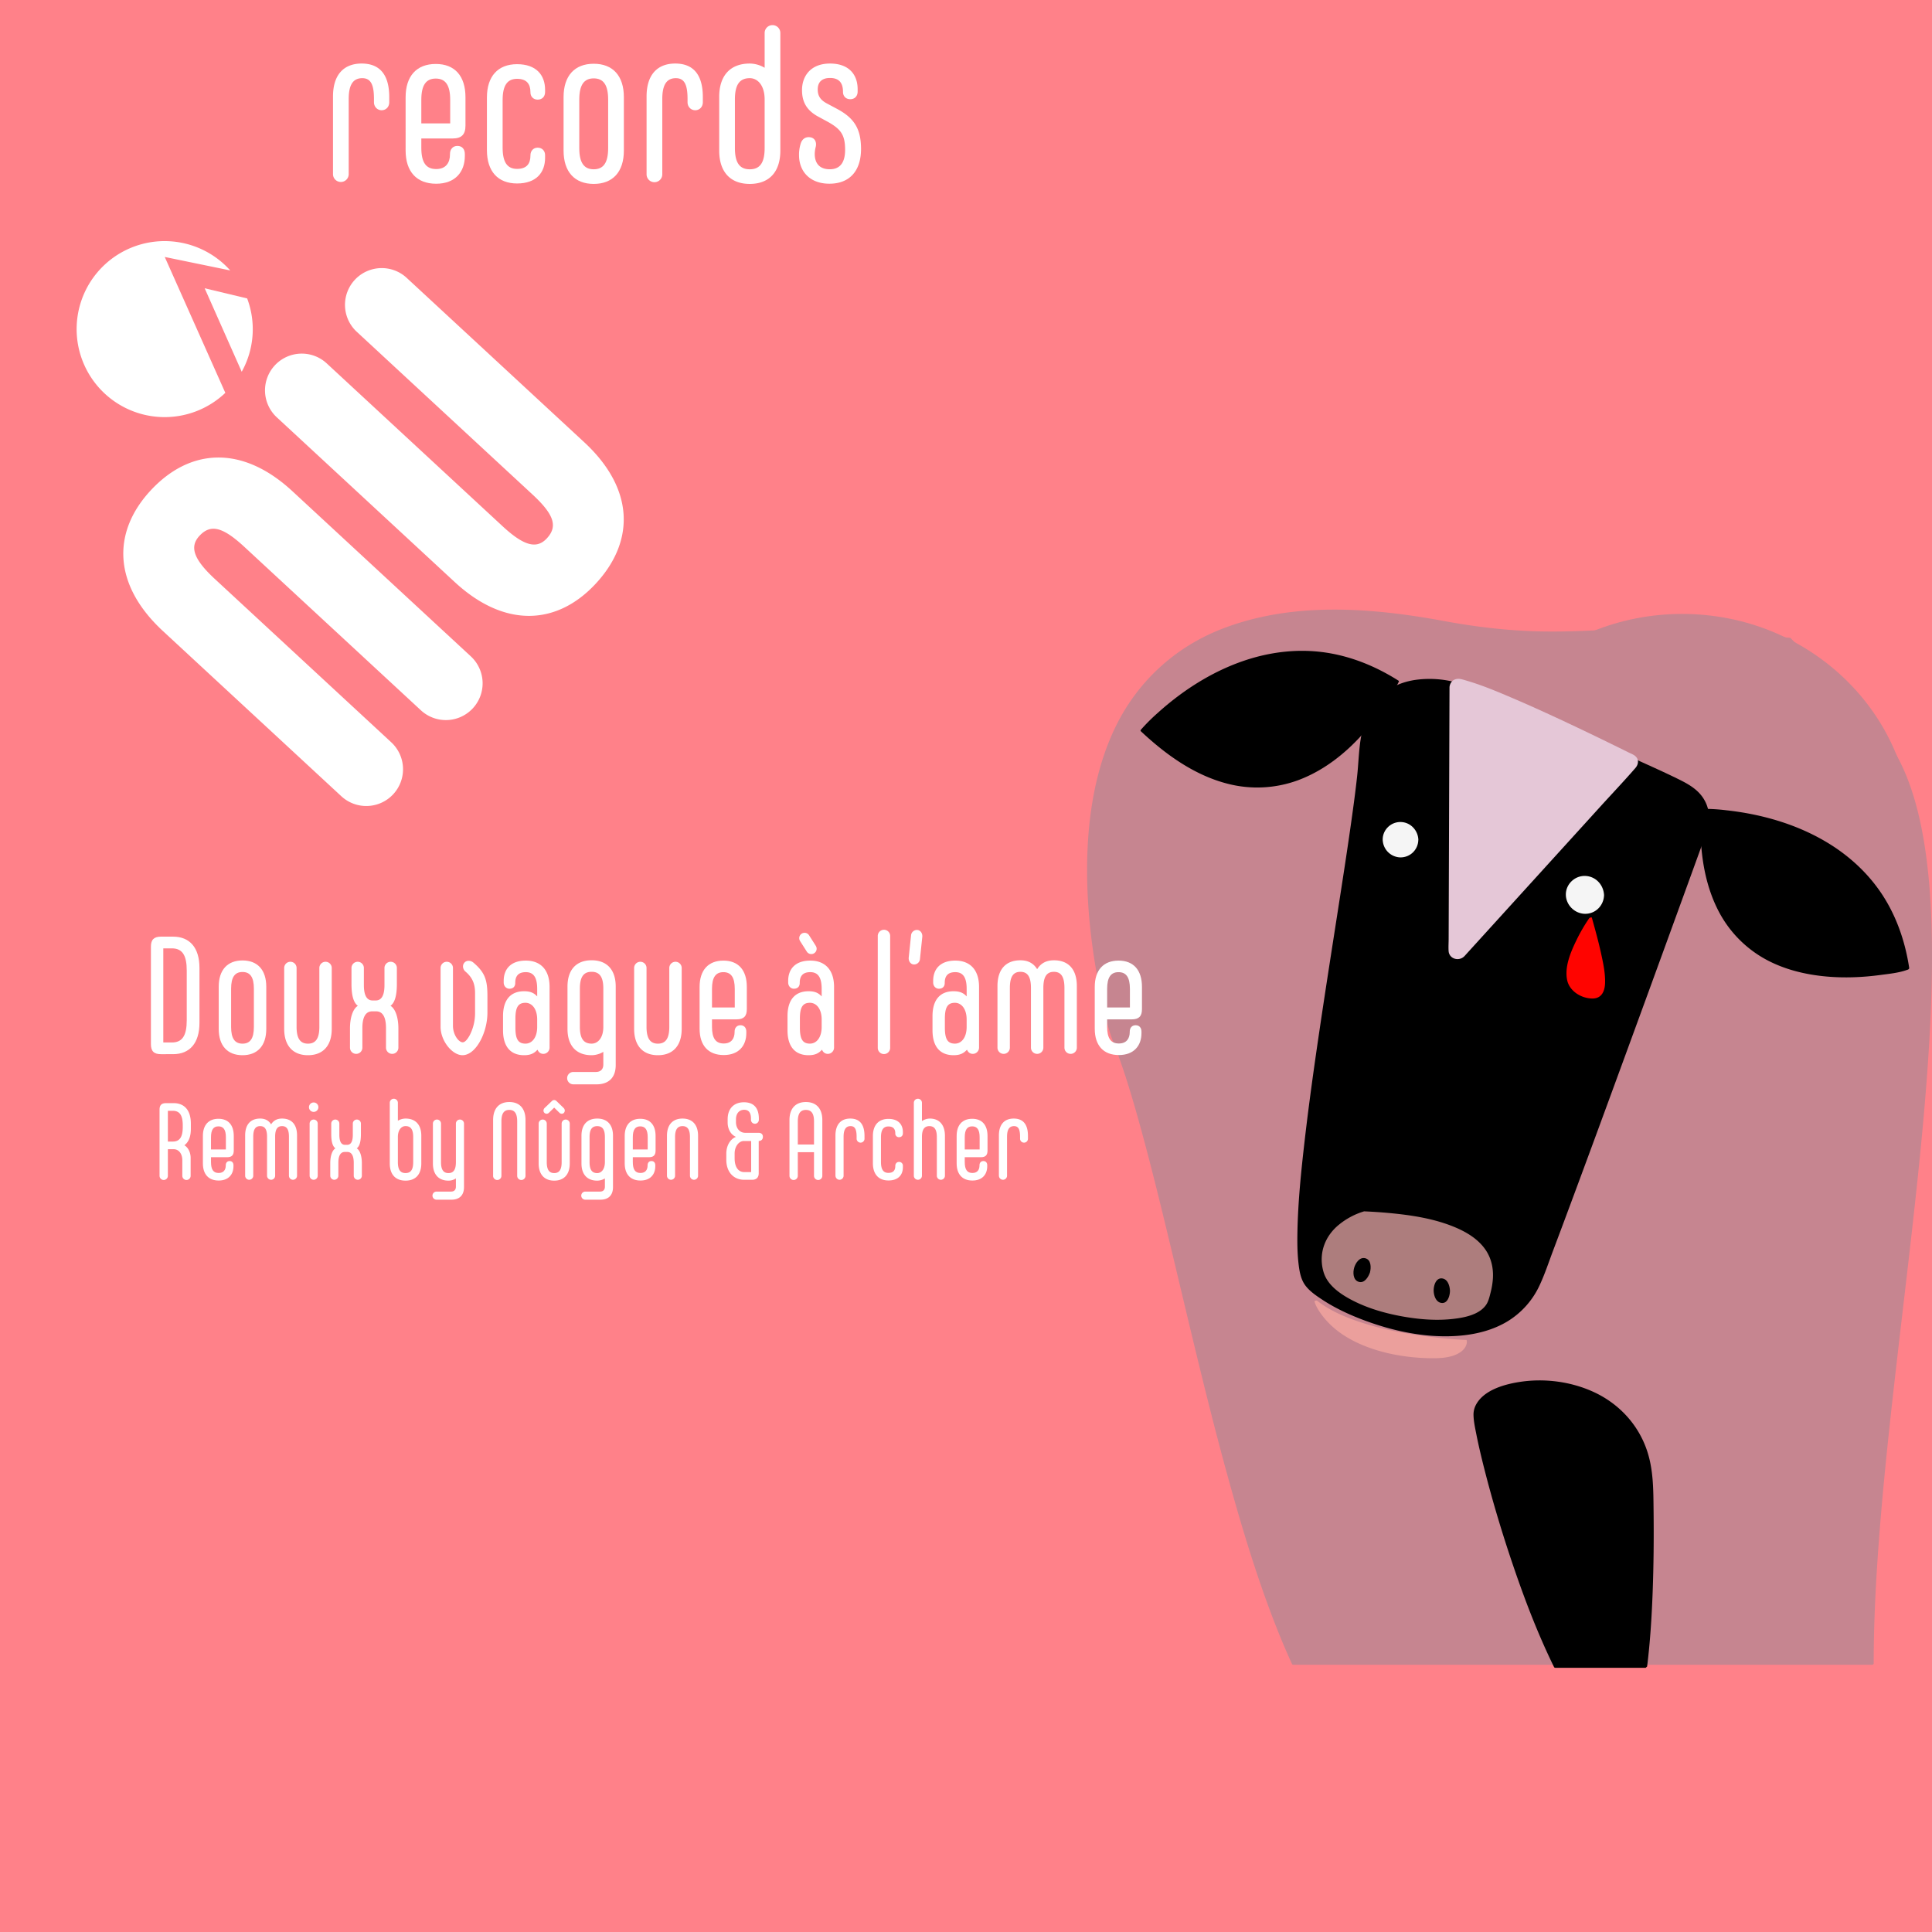 <svg xmlns="http://www.w3.org/2000/svg" width="3000" height="3000" viewBox="0 0 3000 3000">
  <title>vague-a-lame-remix</title>
  <g id="fond">
    <rect width="3000" height="3000" style="fill: #ff8189"/>
  </g>
  <g id="Vague_à_l_ame_pix" data-name="Vague à l&apos;ame pix">
    <path d="M2909.45,1126.89c203.74,202.34,0,971.78,0,1457.67a2.31,2.31,0,0,1-2.16,2.44H2008.11a2.14,2.14,0,0,1-1.92-1.31c-10.54-22.75-20.11-46.08-29.13-69.55-22.51-58.61-41.43-118.93-58.86-179.65-37.43-130.38-67.86-263.11-99.57-395.33-14.49-60.4-29.12-120.79-45.43-180.62-12.93-47.39-26.63-94.81-44.42-140.23-10.48-26.74-16.07-56.54-21.72-84.91-12.25-61.54-19.44-124.74-19-187.85.52-73.12,11.6-147.8,42.27-213,35-74.46,94.65-127.28,164.93-155.15,110.39-43.76,233.94-34,347.39-13,48.63,9,97.66,14.81,147,16,44.68,1.06,89.31-1.56,133.91-4.14,69.9-4,256.54,14.19,256.54,14.19Z" transform="translate(0 -2)" style="fill: #c68590"/>
    <ellipse cx="2612.03" cy="1297.15" rx="357.13" ry="343.85" style="fill: #c68590"/>
    <path d="M2647.43,1245.82c-8.72-16.53-24-25.46-40.17-33.45-17-8.42-34.27-16.28-51.55-24.11-48.6-22-97.56-43.26-146.56-64.4q-60.3-26-120.77-51.67-9.24-3.93-18.49-7.84l-.18-.07a159.36,159.36,0,0,0-71.06-6.66c-19.41,2.69-38.15,10.07-52.69,23.32-19.49,17.76-29.06,43.37-33.1,68.75-3.05,19.16-3.44,38.84-5.57,58.13-2.23,20.23-4.89,40.4-7.69,60.56-7.2,51.89-15.31,103.65-23.37,155.42-9.24,59.3-18.54,118.6-27.31,178-8.5,57.46-16.58,115-23.21,172.7-5.34,46.49-10.16,93.26-11.06,140.08-.32,16.17-.22,32.44,1.59,48.53,1.14,10.1,2.7,20.89,7.56,30,6.2,11.63,19,20.18,29.75,27.24,18.52,12.16,38.76,21.74,59.41,29.76,48.95,19,103.29,30.7,156,25.74,24.78-2.33,49.54-8.77,71-21.51a128.73,128.73,0,0,0,50.93-57c8-17.18,14-35.45,20.65-53.14q12.14-32.19,24.12-64.43,29.43-79.07,58.47-158.28,31.21-85,62.26-170,27.16-74.42,54.23-148.85,17.22-47.32,34.39-94.67C2652.58,1287.24,2658.77,1267.36,2647.43,1245.82Z" transform="translate(0 -2)"/>
    <path d="M2964.55,1504.67c-6.53-42.83-21.22-84.5-46.36-120.17-20.48-29.08-47.13-53.28-77.4-72.09-48.16-29.92-104.47-46.21-160.71-52.29a289.78,289.78,0,0,0-35.45-2.13l-.22,0c-1.76,0-3.58.94-3.65,2.68-2,51.67,2.75,105.62,26.06,152.66a179.79,179.79,0,0,0,75,78.38c29.07,15.83,61.89,23.77,94.77,26.66,27.74,2.44,55.78,1.27,83.36-2.43,13.32-1.79,28.3-3.2,41-7.79.19-.07.4-.11.6-.17C2963.19,1507.57,2964.83,1506.5,2964.55,1504.67Z" transform="translate(0 -2)"/>
    <path d="M2171.67,1059c-36.65-23.24-77.45-39.66-120.84-44.72-35.75-4.17-72-.37-106.47,9.69-54.71,16-104.53,47.06-146.49,84.92a290.15,290.15,0,0,0-25.71,25.59c-1.05.92-1.57,2.09-.63,3,38.22,35.89,83,68.27,134.68,81.48a183.46,183.46,0,0,0,108.57-5.12c57.33-21,102.48-66.95,135.63-116.52,7.88-11.79,15.48-24,21.65-36.77A1.33,1.33,0,0,0,2171.67,1059Z" transform="translate(0 -2)"/>
    <path d="M2202.41,1305.94c-.58-14.87-12.56-27.57-28-27.51-14.91,0-27.3,12.19-27.36,27a28.23,28.23,0,0,0,26,27.86,27.48,27.48,0,0,0,29.26-26.49s0-.09,0-.13A4.23,4.23,0,0,0,2202.41,1305.94Z" transform="translate(0 -2)" style="fill: #f5f5f5"/>
    <path d="M2490.74,1392.34a3.35,3.35,0,0,0,0-.71c-.89-15.34-12.32-28.39-28.31-29.43-16.5-1.07-30.84,12.2-31,28.54-.12,15.6,12.63,29.19,28.36,30.15,16.56,1,29.88-11.73,30.89-27.71A3.61,3.61,0,0,0,2490.74,1392.34Z" transform="translate(0 -2)" style="fill: #f5f5f5"/>
    <path d="M2540.26,1177c-2.93-3.13-7.76-4.79-11.57-6.68l-13.69-6.78q-37.92-18.69-76.17-36.76c-29.34-13.83-58.83-27.38-88.65-40.14-23.93-10.24-48.15-20.55-73.2-27.82-4.54-1.32-9.61-3.26-14.39-2.64-6.58.86-10.82,5.69-11.69,11.92a2.42,2.42,0,0,0-.11.68q-.11,31.76-.22,63.53l-.48,139.35-.48,140.9q-.08,23.57-.16,47.14c0,6.27-.48,12.71-.07,19,.8,12.06,15.42,16.57,24,8.58,1.22-1.14,2.29-2.45,3.41-3.68l22.49-24.75,87.76-96.59,98.22-108.1c18.09-19.91,36.69-39.46,54.31-59.78C2543.88,1189.36,2545.22,1182.32,2540.26,1177Z" transform="translate(0 -2)" style="fill: #e5c7d7"/>
    <path d="M2307.48,1943.77c-11.26-17.15-29.56-28.32-48.23-36.13-32.43-13.58-68.23-18.93-103.06-22.15-12.38-1.15-24.78-1.93-37.2-2.5h-.08a3.63,3.63,0,0,0-1.41.18,112.43,112.43,0,0,0-38.49,20.61c-22.35,18.24-32.11,45.84-23.7,73.77,6.06,20.16,25.76,33.72,43.58,43.06,24.66,12.93,52.09,20.8,79.46,25.65,26,4.62,53.07,6.77,79.4,3.57,16.77-2,38.27-6.31,49.1-20.62,4.33-5.72,6-13.27,7.73-20.1a118.92,118.92,0,0,0,3.58-21.68C2319.15,1972.1,2316,1956.76,2307.48,1943.77Z" transform="translate(0 -2)" style="fill: #ad7d7d"/>
    <path d="M2251.5,2006.43c-.29-7.45-3.27-18.4-12.36-19.32-9.52-1-12.92,11.15-12.95,18.4s3,18.2,11.71,19.62c9.85,1.62,13.29-10.61,13.57-17.94,0-.06,0-.11,0-.16A2.88,2.88,0,0,0,2251.5,2006.43Z" transform="translate(0 -2)"/>
    <path d="M2119.85,1955.76c-8.8-2.14-15,7.59-17.07,14.65-2.15,7.24-2,19.24,7,22s15-7.51,17.46-14.46l.06-.22C2129.2,1970.33,2129.35,1958.07,2119.85,1955.76Z" transform="translate(0 -2)"/>
    <path d="M2277.38,2082.87c-.06-.23-.57-.23-.71-.24-19.69-.7-39.41-2.74-58.94-5.23-39.47-5-79.19-12.53-116.61-26.23-19.89-7.27-39.36-16.45-56.07-29.53l-.06,0a.87.87,0,0,0-.3-.1l-.15,0c-1.19-.08-3.64.73-3.45,1.36,2.4,8.23,7.64,16,12.81,22.76,14.24,18.55,34,32.35,55.24,42.07,33.4,15.32,71.66,22.26,108.31,23.24,16.89.45,39.32.18,53-11.47C2275,2095.59,2278.88,2089.06,2277.38,2082.87Z" transform="translate(0 -2)" style="fill: #eb9f9c"/>
    <path d="M2567.67,2347.68c-.36-31.62-.06-63.19-10.31-93.52-14-41.35-44.86-73.91-84.89-91.67-34.34-15.23-73.71-20.32-110.9-14.91-24.41,3.56-57.78,12.44-70,36.33a32.1,32.1,0,0,0-3.52,14.34c.05,10.17,2.37,20.5,4.32,30.43,3.56,18.09,7.86,36,12.39,53.89,12.64,49.75,27.41,99,43.88,147.61,18,53.13,38,105.82,62.5,156.37q.95,2,1.92,3.93a2.22,2.22,0,0,0,2,1.26H2555.4l2.23-2c4.71-37.83,7.09-75.94,8.55-114C2567.81,2433.1,2568.15,2390.38,2567.67,2347.68Z" transform="translate(0 -2)"/>
    <path d="M2487.11,1486.88c-4.27-20.19-9.75-40.13-15.33-60-.22-.8-3.89.14-4.07.95a257,257,0,0,0-20.16,34.84c-8.77,18.09-18.3,40.64-14.1,61.14,3.53,17.21,21.88,28.52,39.1,28.67,14.7.12,19.48-11.58,19.81-24.43C2492.71,1514.25,2490,1500.32,2487.11,1486.88Z" transform="translate(0 -2)" style="fill: #ff0400"/>
  </g>
  <g id="Logo">
    <g>
      <path d="M255.82,401,357.5,421.94A136.65,136.65,0,1,0,349.89,612Z" transform="translate(0 -2)" style="fill: #fff"/>
      <path d="M317.81,449.61l57.53,129.65a135.72,135.72,0,0,0,8.45-113.85Z" transform="translate(0 -2)" style="fill: #fff"/>
    </g>
    <g>
      <path d="M529.89,1238.27,253.11,982C175,909.74,174,828.34,233.75,763.76c61.12-66,142.36-71.19,220.42,1.1L731,1021.11a57.06,57.06,0,1,1-77.53,83.74L379.47,851.22c-34.06-31.54-52.69-35.61-69.78-17.16-15.11,16.33-10.27,35.31,23.79,66.85l273.94,253.62a57.06,57.06,0,1,1-77.53,83.74Z" transform="translate(0 -2)" style="fill: #fff"/>
      <path d="M706,905.72,429.91,650.11a57.06,57.06,0,1,1,77.53-83.74l273.24,253c34.07,31.53,53.36,34.9,68.47,18.58,17.08-18.45,11.59-36.72-22.48-68.26l-273.24-253A57.06,57.06,0,0,1,631,433l276.09,255.6c78.06,72.27,79.15,153.68,18,219.68C865.29,972.81,784.05,978,706,905.72Z" transform="translate(0 -2)" style="fill: #fff"/>
    </g>
  </g>
  <g id="Records">
    <g>
      <path d="M517.08,272.75v-121c0-33,16.15-51.09,44.5-51.09,28,0,42.85,17.14,42.85,52.08v7.91c0,7.58-5.27,12.53-11.86,12.53-6.27,0-11.87-4.95-11.87-12.53v-4.94c0-21.76-4.62-32.31-18.13-32.31-13.85,0-21.1,9.56-21.1,32.31v117a12.2,12.2,0,0,1-24.39,0Z" transform="translate(0 -2)" style="fill: #fff"/>
      <path d="M654.22,217v14.51c0,22.75,7.25,33,23.07,33,15.17,0,21.43-9.89,21.43-22.74v-.66c0-7.59,4.62-12.53,11.54-12.53,7.25,0,11.54,4.94,11.54,12.53v3c0,24.73-14.83,43.19-44.51,43.19-30.33,0-47.46-18.79-47.46-51.75V153.08c0-33,17.13-51.76,46.81-51.76s46.15,18.79,46.15,51.76v43.85c0,13.84-5.93,20.1-20.11,20.1Zm0-60v36.59h44.83V157c0-22.75-7.25-33-22.41-33S654.22,134.29,654.22,157Z" transform="translate(0 -2)" style="fill: #fff"/>
      <path d="M756.09,235.16V153.41c0-33,17.14-51.75,46.81-51.75s43.51,16.8,43.51,39.88v3.3c0,6.92-4.28,11.87-11.53,11.87-6.92,0-11.21-5-11.21-11.21v-.33c0-12.86-5.94-20.77-20.77-20.77-15.16,0-22.42,10.22-22.42,33v73.85c0,22.75,7.26,33,22.42,33s20.77-8.24,20.77-20.76v-.33c0-6.6,4.29-11.87,11.21-11.87,7.25,0,11.53,5.27,11.53,11.53V247c0,23.08-13.84,39.89-43.51,39.89S756.09,268.13,756.09,235.16Z" transform="translate(0 -2)" style="fill: #fff"/>
      <path d="M875.11,235.82V152.75c0-33,17.14-51.76,46.82-51.76s46.81,18.79,46.81,51.76v83.07c0,33-17.15,51.76-46.81,51.76S875.11,268.79,875.11,235.82Zm69.23-3.95V156.71c0-22.75-7.26-33-22.41-33s-22.43,10.22-22.43,33v75.16c0,22.74,7.26,33,22.43,33S944.34,254.61,944.34,231.87Z" transform="translate(0 -2)" style="fill: #fff"/>
      <path d="M1004,272.75v-121c0-33,16.15-51.09,44.5-51.09,28,0,42.86,17.14,42.86,52.08v7.91c0,7.58-5.28,12.53-11.87,12.53-6.26,0-11.87-4.95-11.87-12.53v-4.94c0-21.76-4.61-32.31-18.13-32.31-13.84,0-21.09,9.56-21.09,32.31v117a12.2,12.2,0,0,1-24.4,0Z" transform="translate(0 -2)" style="fill: #fff"/>
      <path d="M1211.71,53.19V235.82c0,33-17.14,51.76-47.47,51.76s-47.46-18.79-47.46-51.76v-83.4c0-33,17.13-51.75,47.46-51.75a45.92,45.92,0,0,1,23.09,6.59V53.19a12.19,12.19,0,0,1,24.38,0Zm-24.38,103.19c0-21.43-10.56-33-23.09-33-15.82,0-23.07,10.22-23.07,33v75.49c0,22.74,7.25,33,23.07,33s23.09-10.22,23.09-33Z" transform="translate(0 -2)" style="fill: #fff"/>
      <path d="M1240.74,243.08a56.24,56.24,0,0,1,2.3-17.15c2.31-8.9,8.91-12.19,16.16-10.54,6.93,1.64,9.23,8.56,7.25,15.49a45.85,45.85,0,0,0-1.32,10.22c0,13.51,6.6,23.73,23.41,23.73,17.14,0,23.74-12.19,23.74-30,0-23.4-6.26-32.63-29-44.83l-11.53-6.26c-19.13-9.89-26.38-23.41-26.38-41.87,0-21.42,13.19-41.2,43.52-41.2,29,0,42.86,16.81,42.86,39.89v3.62c0,6.92-4.3,11.87-11.55,11.87-6.92,0-11.2-5-11.2-11.21v-.33c0-13.19-5.6-21.43-20.11-21.43-13.51,0-19.12,7.25-19.12,17.8,0,9.89,4,16.48,14.84,22.09l14.82,7.91c26.71,14.18,37.25,30.66,37.59,61.32.33,35.6-18.13,55.05-49.12,55.05S1240.74,267.47,1240.74,243.08Z" transform="translate(0 -2)" style="fill: #fff"/>
    </g>
  </g>
  <g id="Titre_album" data-name="Titre album">
    <g id="Vague_à_l_ame" data-name="Vague à l&apos;ame">
      <path d="M234.34,1623.36V1472c0-10.91,4.68-15.59,15.86-15.59h18.46c26,0,41.07,17.16,41.07,48.61v85.28c0,31.46-15.08,48.62-41.07,48.62H250.2C239,1639,234.34,1634.28,234.34,1623.36Zm32.49-2.6c16.64,0,23.14-11.18,23.14-34.58v-77c0-23.39-6.5-34.57-23.14-34.57H253.58v146.11Z" transform="translate(0 -2)" style="fill: #fff"/>
      <path d="M339.63,1599.7v-65.52c0-26,13.52-40.81,36.92-40.81s36.92,14.81,36.92,40.81v65.52c0,26-13.52,40.82-36.92,40.82S339.63,1625.7,339.63,1599.7Zm54.6-3.12V1537.3c0-17.94-5.72-26-17.68-26s-17.68,8.06-17.68,26v59.28c0,17.94,5.72,26,17.68,26S394.23,1614.52,394.23,1596.58Z" transform="translate(0 -2)" style="fill: #fff"/>
      <path d="M441.29,1599.7v-94.64a9.62,9.62,0,0,1,19.24,0v91.52c0,17.94,5.72,26,17.68,26s17.68-8.06,17.68-26v-91.52a9.62,9.62,0,0,1,19.24,0v94.64c0,26-13.52,40.82-36.92,40.82S441.29,1625.7,441.29,1599.7Z" transform="translate(0 -2)" style="fill: #fff"/>
      <path d="M618.61,1598.92v29.9a9.62,9.62,0,1,1-19.24,0V1598.4c0-15.34-4.16-26-15.34-26h-6c-11.18,0-15.34,10.66-15.34,26v30.42a9.62,9.62,0,1,1-19.24,0v-29.9c0-15.86,4.16-30.16,12.22-35.1-7.54-5.46-9.88-18.46-9.88-34.06v-24.7a9.62,9.62,0,0,1,19.24,0v26.52c0,15.34,4.16,23.92,13.52,23.92h4.94c9.36,0,13.52-8.58,13.52-23.92v-26.52a9.62,9.62,0,0,1,19.24,0v24.7c0,15.6-2.34,28.6-9.88,34.06C614.45,1568.76,618.61,1583.06,618.61,1598.92Z" transform="translate(0 -2)" style="fill: #fff"/>
      <path d="M684.12,1596.32v-91.26a9.62,9.62,0,0,1,19.24,0v89.7c0,14.3,9.1,25.74,15.08,25.74,3.64,0,7.54-4.68,11.18-11.44a75.25,75.25,0,0,0,8.06-32.76v-32c0-12.74-2.86-23.4-14.82-33.54-4.16-3.38-5.2-9.61-2.08-13.52,3.64-4.68,10.14-3.89,14-.78,18.46,15.6,22.1,27.3,22.1,52.52v25.48c0,17.16-5.46,35.88-14.3,49.14-6.5,9.88-15.08,16.9-24.44,16.9C702.32,1640.52,684.12,1618.42,684.12,1596.32Z" transform="translate(0 -2)" style="fill: #fff"/>
      <path d="M853.38,1534.44v94.38a9.77,9.77,0,0,1-9.62,9.62c-4.42,0-7.54-2.6-9.1-6.5-5.2,5.72-10.92,8.58-20.8,8.58-20.54,0-32.76-12.74-32.76-38.74v-21.84c0-26,12.22-38.74,32.76-38.74,9.62,0,15.34,2.6,20.28,8.06v-11.7c0-17.94-5.72-26-17.68-26s-16.38,6.5-16.38,16.64v.26c0,4.94-2.86,8.84-9.1,8.84-4.94,0-8.84-4.16-8.84-9.62v-2.6c0-18.2,10.92-31.46,34.32-31.46S853.38,1508.44,853.38,1534.44Zm-19.24,62.14v-11.44c0-16.9-8.32-26-18.2-26-11.18,0-15.6,6.76-15.6,24.7v14c0,17.94,4.42,24.7,15.6,24.7C825.82,1622.58,834.14,1613.48,834.14,1596.58Z" transform="translate(0 -2)" style="fill: #fff"/>
      <path d="M956.08,1533.92v121.94c0,19.24-10.66,29.9-29.9,29.9H890.3a9.62,9.62,0,1,1,0-19.24h34.84c7.54,0,11.7-4.16,11.7-11.7v-19.5a36.2,36.2,0,0,1-18.2,5.2c-23.92,0-37.44-14.82-37.44-40.82v-65.78c0-26,13.52-40.82,37.44-40.82S956.08,1507.92,956.08,1533.92Zm-19.24,62.66V1537c0-17.94-5.72-26-18.2-26s-18.2,8.06-18.2,26v59.54c0,17.94,5.72,26,18.2,26C928.52,1622.58,936.84,1613.48,936.84,1596.58Z" transform="translate(0 -2)" style="fill: #fff"/>
      <path d="M984.68,1599.7v-94.64a9.62,9.62,0,0,1,19.24,0v91.52c0,17.94,5.72,26,17.68,26s17.68-8.06,17.68-26v-91.52a9.62,9.62,0,0,1,19.24,0v94.64c0,26-13.52,40.82-36.92,40.82S984.68,1625.7,984.68,1599.7Z" transform="translate(0 -2)" style="fill: #fff"/>
      <path d="M1105.58,1584.88v11.44c0,17.94,5.72,26,18.2,26,12,0,16.9-7.8,16.9-17.94v-.52c0-6,3.64-9.88,9.1-9.88,5.72,0,9.1,3.9,9.1,9.88v2.34c0,19.5-11.7,34.06-35.1,34.06-23.92,0-37.44-14.82-37.44-40.82v-65c0-26,13.52-40.82,36.92-40.82s36.4,14.82,36.4,40.82V1569c0,10.92-4.68,15.86-15.86,15.86Zm0-47.32v28.86h35.36v-28.86c0-17.94-5.72-26-17.68-26S1105.58,1519.62,1105.58,1537.56Z" transform="translate(0 -2)" style="fill: #fff"/>
      <path d="M1295.12,1534.44v94.38a9.77,9.77,0,0,1-9.62,9.62c-4.42,0-7.54-2.6-9.1-6.5-5.2,5.72-10.92,8.58-20.8,8.58-20.54,0-32.76-12.74-32.76-38.74v-21.84c0-26,12.22-38.74,32.76-38.74,9.62,0,15.34,2.6,20.28,8.06v-11.7c0-17.94-5.72-26-17.68-26s-16.38,6.5-16.38,16.64v.26c0,4.94-2.86,8.84-9.1,8.84-4.94,0-8.84-4.16-8.84-9.62v-2.6c0-18.2,10.92-31.46,34.32-31.46S1295.12,1508.44,1295.12,1534.44Zm-52.78-71.23a8.76,8.76,0,0,1-1.3-4.42,8.3,8.3,0,0,1,15.34-4.42l10.4,16.38a8.74,8.74,0,0,1,1.3,4.42,8.3,8.3,0,0,1-15.34,4.41Zm33.54,133.37v-11.44c0-16.9-8.32-26-18.2-26-11.18,0-15.6,6.76-15.6,24.7v14c0,17.94,4.42,24.7,15.6,24.7C1267.56,1622.58,1275.88,1613.48,1275.88,1596.58Z" transform="translate(0 -2)" style="fill: #fff"/>
      <path d="M1363,1628.82V1455.67a9.62,9.62,0,1,1,19.23,0v173.15a9.62,9.62,0,1,1-19.23,0Z" transform="translate(0 -2)" style="fill: #fff"/>
      <path d="M1432.13,1456.71l-3.64,34.83a9.18,9.18,0,0,1-9.88,8.06c-4.94-.52-8.06-5.46-7.54-10.65l3.64-34.84a9.18,9.18,0,0,1,9.88-8.06C1429.53,1446.57,1432.65,1451.51,1432.13,1456.71Z" transform="translate(0 -2)" style="fill: #fff"/>
      <path d="M1520.27,1534.44v94.38a9.77,9.77,0,0,1-9.62,9.62c-4.42,0-7.54-2.6-9.1-6.5-5.2,5.72-10.92,8.58-20.8,8.58-20.54,0-32.76-12.74-32.76-38.74v-21.84c0-26,12.22-38.74,32.76-38.74,9.62,0,15.34,2.6,20.28,8.06v-11.7c0-17.94-5.72-26-17.68-26s-16.38,6.5-16.38,16.64v.26c0,4.94-2.86,8.84-9.1,8.84-4.94,0-8.84-4.16-8.84-9.62v-2.6c0-18.2,10.92-31.46,34.32-31.46S1520.27,1508.44,1520.27,1534.44ZM1501,1596.58v-11.44c0-16.9-8.32-26-18.2-26-11.18,0-15.6,6.76-15.6,24.7v14c0,17.94,4.42,24.7,15.6,24.7C1492.71,1622.58,1501,1613.48,1501,1596.58Z" transform="translate(0 -2)" style="fill: #fff"/>
      <path d="M1672.11,1533.14v95.68a9.62,9.62,0,1,1-19.24,0v-92.56c0-17.94-5.46-25.22-16.38-25.22s-16.38,7.28-16.38,25.22v92.56a9.62,9.62,0,0,1-19.24,0v-92.56c0-17.94-5.46-25.22-16.38-25.22s-16.38,7.28-16.38,25.22v92.56a9.62,9.62,0,0,1-19.24,0v-95.68c0-26,13-40,35.62-40,12.22,0,20.54,4.94,26,13.78,5.46-8.84,13.78-13.78,26-13.78C1659.11,1493.1,1672.11,1507.14,1672.11,1533.14Z" transform="translate(0 -2)" style="fill: #fff"/>
      <path d="M1719.17,1584.88v11.44c0,17.94,5.72,26,18.2,26,12,0,16.9-7.8,16.9-17.94v-.52c0-6,3.64-9.88,9.1-9.88,5.72,0,9.1,3.9,9.1,9.88v2.34c0,19.5-11.7,34.06-35.1,34.06-23.92,0-37.44-14.82-37.44-40.82v-65c0-26,13.52-40.82,36.92-40.82s36.4,14.82,36.4,40.82V1569c0,10.92-4.68,15.86-15.86,15.86Zm0-47.32v28.86h35.36v-28.86c0-17.94-5.72-26-17.68-26S1719.17,1519.62,1719.17,1537.56Z" transform="translate(0 -2)" style="fill: #fff"/>
    </g>
    <g id="REmix_nûgen_archer" data-name="REmix nûgen&amp;archer">
      <path d="M286.33,1780.38c4.76,2.72,9.69,9.69,9.69,19.72v27.71a6.46,6.46,0,0,1-12.92,0v-24.14c0-9.69-5.1-17.17-13.43-17.17h-9v41.31a6.46,6.46,0,0,1-12.92,0V1725.13c0-7.14,3.06-10.2,10.37-10.2H269.5c17,0,26.86,11.22,26.86,31.79v8C296.36,1766.44,293.3,1775.11,286.33,1780.38ZM283.78,1752v-2.55c0-15.3-4.59-22.61-15.47-22.61h-7.65v47.77h7.65C279.19,1774.6,283.78,1767.29,283.78,1752Z" transform="translate(0 -2)" style="fill: #fff"/>
      <path d="M327.63,1798.91v7.48c0,11.73,3.74,17,11.9,17,7.82,0,11.05-5.1,11.05-11.73v-.34c0-3.91,2.38-6.46,5.95-6.46,3.74,0,6,2.55,6,6.46v1.53c0,12.75-7.65,22.27-23,22.27-15.64,0-24.48-9.69-24.48-26.69v-42.5c0-17,8.84-26.69,24.14-26.69s23.8,9.69,23.8,26.69v22.61c0,7.14-3.06,10.37-10.37,10.37Zm0-30.94v18.87h23.12V1768c0-11.73-3.74-17-11.56-17S327.63,1756.24,327.63,1768Z" transform="translate(0 -2)" style="fill: #fff"/>
      <path d="M461.25,1765.08v62.56a6.29,6.29,0,0,1-12.58,0v-60.52c0-11.73-3.57-16.49-10.71-16.49s-10.71,4.76-10.71,16.49v60.52a6.29,6.29,0,0,1-12.58,0v-60.52c0-11.73-3.57-16.49-10.71-16.49s-10.71,4.76-10.71,16.49v60.52a6.29,6.29,0,0,1-12.58,0v-62.56c0-17,8.5-26.18,23.29-26.18,8,0,13.43,3.23,17,9,3.57-5.78,9-9,17-9C452.75,1738.9,461.25,1748.08,461.25,1765.08Z" transform="translate(0 -2)" style="fill: #fff"/>
      <path d="M479.78,1721.22a7.31,7.31,0,1,1,7.31,7.31A7.26,7.26,0,0,1,479.78,1721.22Zm1,106.42v-80.92a6.29,6.29,0,0,1,12.58,0v80.92a6.29,6.29,0,0,1-12.58,0Z" transform="translate(0 -2)" style="fill: #fff"/>
      <path d="M561.89,1808.09v19.55a6.29,6.29,0,1,1-12.58,0v-19.89c0-10-2.72-17-10-17h-3.91c-7.31,0-10,7-10,17v19.89a6.29,6.29,0,0,1-12.58,0v-19.55c0-10.37,2.72-19.72,8-22.95-4.93-3.57-6.46-12.07-6.46-22.27v-16.15a6.29,6.29,0,1,1,12.58,0v17.34c0,10,2.72,15.64,8.84,15.64h3.23c6.12,0,8.84-5.61,8.84-15.64v-17.34a6.29,6.29,0,1,1,12.58,0v16.15c0,10.2-1.53,18.7-6.46,22.27C559.17,1788.37,561.89,1797.72,561.89,1808.09Z" transform="translate(0 -2)" style="fill: #fff"/>
      <path d="M654.2,1765.59v43c0,17-8.84,26.69-24.48,26.69s-24.48-9.69-24.48-26.69v-94.18a6.29,6.29,0,0,1,12.58,0v27.88a23.67,23.67,0,0,1,11.9-3.4C645.36,1738.9,654.2,1748.59,654.2,1765.59Zm-12.58,2c0-11.73-3.74-17-11.9-17-6.46,0-11.9,5.95-11.9,17v38.93c0,11.73,3.74,17,11.9,17s11.9-5.27,11.9-17Z" transform="translate(0 -2)" style="fill: #fff"/>
      <path d="M720.5,1746.72v98.6c0,12.58-7,19.55-19.55,19.55H677.83a6.29,6.29,0,1,1,0-12.58h22.44c4.93,0,7.65-2.72,7.65-7.65v-12.75a21.37,21.37,0,0,1-11.56,3.4c-15.3,0-24.14-9.69-24.14-26.69v-61.88a6.29,6.29,0,0,1,12.58,0v59.84c0,11.73,3.74,17,11.56,17s11.56-5.27,11.56-17v-59.84a6.29,6.29,0,1,1,12.58,0Z" transform="translate(0 -2)" style="fill: #fff"/>
      <path d="M765.71,1827.81v-86.7c0-17.17,8.67-27.88,25.16-27.88S816,1723.94,816,1741.11v86.7a6.46,6.46,0,1,1-12.92,0v-84.49c0-12.75-4.25-17.85-12.24-17.85s-12.24,5.1-12.24,17.85v84.49a6.46,6.46,0,0,1-12.92,0Z" transform="translate(0 -2)" style="fill: #fff"/>
      <path d="M884.71,1746.72v61.88c0,17-8.84,26.69-24.14,26.69s-24.14-9.69-24.14-26.69v-61.88a6.29,6.29,0,1,1,12.58,0v59.84c0,11.73,3.74,17,11.56,17s11.56-5.27,11.56-17v-59.84a6.29,6.29,0,0,1,12.58,0Zm-40.8-20.4a6.17,6.17,0,0,1,2.21-4.25l11-10.54a4.93,4.93,0,0,1,6.8,0l10.88,10.54a6.17,6.17,0,0,1,2.21,4.25c0,2.55-1.7,5.1-4.59,5.1a5.25,5.25,0,0,1-4.08-1.87l-7.82-7.65-7.82,7.65a5.25,5.25,0,0,1-4.08,1.87A4.93,4.93,0,0,1,843.91,1726.32Z" transform="translate(0 -2)" style="fill: #fff"/>
      <path d="M951.86,1765.59v79.73c0,12.58-7,19.55-19.55,19.55H908.85a6.29,6.29,0,1,1,0-12.58h22.78c4.93,0,7.65-2.72,7.65-7.65v-12.75a23.67,23.67,0,0,1-11.9,3.4c-15.64,0-24.48-9.69-24.48-26.69v-43c0-17,8.84-26.69,24.48-26.69S951.86,1748.59,951.86,1765.59Zm-12.58,41v-38.93c0-11.73-3.74-17-11.9-17s-11.9,5.27-11.9,17v38.93c0,11.73,3.74,17,11.9,17C933.84,1823.56,939.28,1817.61,939.28,1806.56Z" transform="translate(0 -2)" style="fill: #fff"/>
      <path d="M982.63,1798.91v7.48c0,11.73,3.74,17,11.9,17,7.82,0,11.05-5.1,11.05-11.73v-.34c0-3.91,2.38-6.46,5.95-6.46,3.74,0,6,2.55,6,6.46v1.53c0,12.75-7.65,22.27-23,22.27-15.64,0-24.48-9.69-24.48-26.69v-42.5c0-17,8.84-26.69,24.14-26.69s23.8,9.69,23.8,26.69v22.61c0,7.14-3.06,10.37-10.37,10.37Zm0-30.94v18.87h23.12V1768c0-11.73-3.74-17-11.56-17S982.63,1756.24,982.63,1768Z" transform="translate(0 -2)" style="fill: #fff"/>
      <path d="M1035.67,1827.64v-62.05c0-17,8.84-26.69,24.14-26.69s24.14,9.69,24.14,26.69v62.05a6.29,6.29,0,1,1-12.58,0v-60c0-11.73-3.74-17-11.56-17s-11.56,5.27-11.56,17v60a6.29,6.29,0,1,1-12.58,0Z" transform="translate(0 -2)" style="fill: #fff"/>
      <path d="M1178.13,1773.75v50c0,6.63-3.57,10.2-10.2,10.2h-12.58c-15.3,0-27.54-11-27.54-31.11v-9.69c0-11.73,5.78-22.27,15-25.84-8.5-3.57-12.92-12.75-12.92-22.27v-5.1c0-16.49,9.69-26.35,25.33-26.35,15.47,0,23.12,9.18,23.12,25.33v2a6.12,6.12,0,1,1-12.24-.17v-1.53c0-7.65-2.21-13.94-10.54-13.94-7.82,0-12.75,5.78-12.75,15v4.08c0,10.37,6.46,16.66,14.28,16.66h20.74c4.42,0,6.8,2.38,6.8,6.29C1184.59,1771,1182.38,1773.58,1178.13,1773.75ZM1166.4,1822v-48.28h-11.22c-8,0-14.45,8.67-14.45,19.38v7.48c0,14.62,6.46,21.42,14.79,21.42Z" transform="translate(0 -2)" style="fill: #fff"/>
      <path d="M1276.9,1741.11v86.7a6.46,6.46,0,0,1-12.92,0v-36.72h-25.16v36.72a6.46,6.46,0,0,1-12.92,0v-86.7c0-17.17,8.84-27.88,25.5-27.88S1276.9,1723.94,1276.9,1741.11ZM1264,1779.19v-35.87c0-12.75-4.42-17.85-12.58-17.85s-12.58,5.1-12.58,17.85v35.87Z" transform="translate(0 -2)" style="fill: #fff"/>
      <path d="M1297.29,1827.64v-62.39c0-17,8.33-26.35,23-26.35,14.45,0,22.1,8.84,22.1,26.86v4.08a6.08,6.08,0,0,1-6.12,6.46,6.18,6.18,0,0,1-6.12-6.46v-2.55c0-11.22-2.38-16.66-9.35-16.66-7.14,0-10.88,4.93-10.88,16.66v60.35a6.29,6.29,0,1,1-12.58,0Z" transform="translate(0 -2)" style="fill: #fff"/>
      <path d="M1355.43,1808.26V1766.1c0-17,8.84-26.69,24.14-26.69S1402,1748.08,1402,1760v1.7c0,3.57-2.21,6.12-6,6.12a5.53,5.53,0,0,1-5.78-5.78v-.17c0-6.63-3.06-10.71-10.71-10.71-7.82,0-11.56,5.27-11.56,17v38.08c0,11.73,3.74,17,11.56,17s10.71-4.25,10.71-10.71v-.17c0-3.4,2.21-6.12,5.78-6.12a5.71,5.71,0,0,1,6,6v2.21c0,11.9-7.14,20.57-22.44,20.57S1355.43,1825.26,1355.43,1808.26Z" transform="translate(0 -2)" style="fill: #fff"/>
      <path d="M1467.29,1765.59v62.05a6.29,6.29,0,1,1-12.58,0v-60c0-11.73-3.74-17-11.56-17s-11.56,5.27-11.56,17v60a6.29,6.29,0,0,1-12.58,0V1714.42a6.29,6.29,0,0,1,12.58,0v28.39a22.71,22.71,0,0,1,12.24-3.91C1458.45,1738.9,1467.29,1748.59,1467.29,1765.59Z" transform="translate(0 -2)" style="fill: #fff"/>
      <path d="M1498.06,1798.91v7.48c0,11.73,3.74,17,11.9,17,7.82,0,11-5.1,11-11.73v-.34c0-3.91,2.38-6.46,6-6.46,3.74,0,6,2.55,6,6.46v1.53c0,12.75-7.65,22.27-23,22.27-15.64,0-24.48-9.69-24.48-26.69v-42.5c0-17,8.84-26.69,24.14-26.69s23.8,9.69,23.8,26.69v22.61c0,7.14-3.06,10.37-10.37,10.37Zm0-30.94v18.87h23.12V1768c0-11.73-3.74-17-11.56-17S1498.06,1756.24,1498.06,1768Z" transform="translate(0 -2)" style="fill: #fff"/>
      <path d="M1551.1,1827.64v-62.39c0-17,8.33-26.35,23-26.35,14.45,0,22.1,8.84,22.1,26.86v4.08a6.08,6.08,0,0,1-6.12,6.46,6.18,6.18,0,0,1-6.12-6.46v-2.55c0-11.22-2.38-16.66-9.35-16.66-7.14,0-10.88,4.93-10.88,16.66v60.35a6.29,6.29,0,1,1-12.58,0Z" transform="translate(0 -2)" style="fill: #fff"/>
    </g>
  </g>
</svg>

